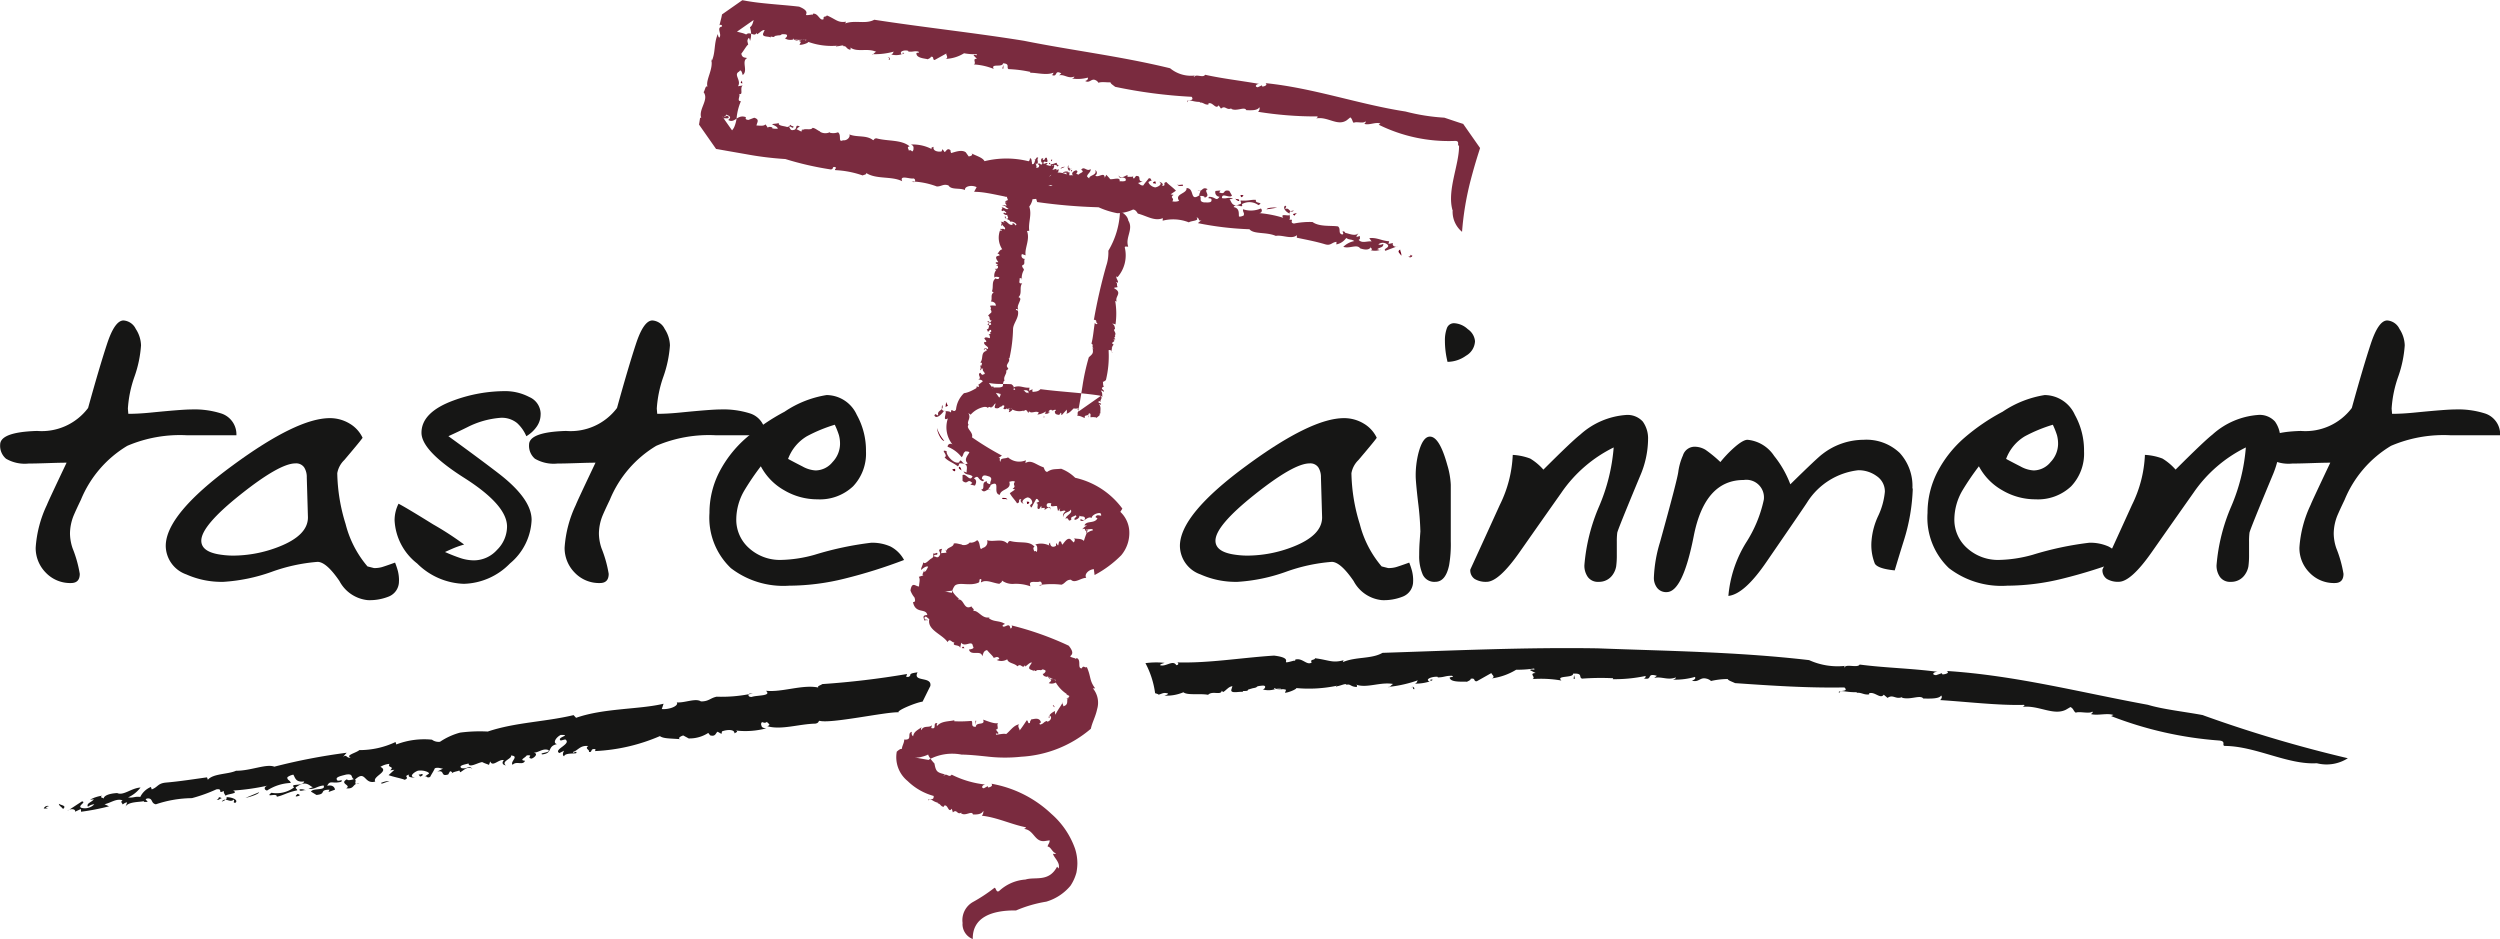 <svg xmlns="http://www.w3.org/2000/svg" width="150.2" height="56.423" viewBox="0 0 150.2 56.423"><defs><style>.a{fill:#161615;}.a,.b,.c{fill-rule:evenodd;}.b{fill:#6d001b;}.c{fill:#7a2b3f;}</style></defs><g transform="translate(-245 -183)"><path class="a" d="M259.2,249.953H256.25a8.038,8.038,0,0,0-3.6.632,6.771,6.771,0,0,0-2.787,3.239q-.317.658-.448.974a2.945,2.945,0,0,0-.21,1.053,2.821,2.821,0,0,0,.16.9,7.225,7.225,0,0,1,.427,1.526q0,.553-.525.553a2.023,2.023,0,0,1-1.523-.631,2.1,2.1,0,0,1-.6-1.5,7.062,7.062,0,0,1,.68-2.576q.052-.158,1.177-2.524c-.245,0-.622.009-1.129.026s-.893.026-1.156.026a2.247,2.247,0,0,1-1.353-.289,1.02,1.02,0,0,1-.354-.841q0-.764,2.222-.829a3.485,3.485,0,0,0,3.062-1.38q.683-2.471,1.143-3.864t.986-1.394a.889.889,0,0,1,.736.511,1.882,1.882,0,0,1,.315.983,7.034,7.034,0,0,1-.395,1.887,7.062,7.062,0,0,0-.395,1.914l.026.315q.605,0,1.394-.079,1.866-.184,2.366-.183a5.316,5.316,0,0,1,1.787.229,1.318,1.318,0,0,1,.947,1.324" transform="translate(0 -40.801)"/><path class="a" d="M290.073,271.141a.975.975,0,0,1-.631.942,3.072,3.072,0,0,1-1.236.21,2.165,2.165,0,0,1-1.709-1.15q-.788-1.15-1.314-1.15a10.469,10.469,0,0,0-2.759.6,10.512,10.512,0,0,1-2.892.6,5.2,5.2,0,0,1-2.235-.447,1.839,1.839,0,0,1-1.235-1.709q0-1.895,4.021-4.839,3.864-2.839,5.835-2.84a2.28,2.28,0,0,1,1.17.315,1.957,1.957,0,0,1,.8.863q-.053.106-1.1,1.341a1.437,1.437,0,0,0-.421.789,10.8,10.8,0,0,0,.5,3.049,6.307,6.307,0,0,0,1.315,2.551l.395.1a1.71,1.71,0,0,0,.447-.051q.184-.051.815-.278a4.365,4.365,0,0,1,.171.511,2.322,2.322,0,0,1,.066.59Zm-5.468-3.819-.07-2.4a1.077,1.077,0,0,0-.158-.607.584.584,0,0,0-.526-.238q-.946,0-3.3,1.873t-2.353,2.77q0,.634,1.024.818a5.271,5.271,0,0,0,.867.079,7.59,7.59,0,0,0,2.757-.527q1.759-.685,1.759-1.768Z" transform="translate(-21.104 -53.236)"/><path class="a" d="M327.7,257.7a1.272,1.272,0,0,1-.234.735,2,2,0,0,1-.624.577,2.278,2.278,0,0,0-.556-.791,1.455,1.455,0,0,0-.978-.316,5.262,5.262,0,0,0-1.984.552q-.582.29-1.164.553,1.957,1.421,3.015,2.237,1.984,1.527,1.984,2.79a3.581,3.581,0,0,1-1.3,2.619,4.009,4.009,0,0,1-2.777,1.224,4.165,4.165,0,0,1-2.8-1.223,3.5,3.5,0,0,1-1.355-2.59,2.206,2.206,0,0,1,.237-1q.42.211,2.076,1.24a18.384,18.384,0,0,1,1.865,1.213,5.439,5.439,0,0,0-.615.211q-.249.105-.535.238.473.211.907.357a2.6,2.6,0,0,0,.828.144,1.876,1.876,0,0,0,1.393-.631,1.98,1.98,0,0,0,.6-1.4q0-1.291-2.57-2.923t-2.57-2.712q0-1.238,1.948-1.948a9,9,0,0,1,3.081-.553,3.1,3.1,0,0,1,1.447.354,1.118,1.118,0,0,1,.684,1.036" transform="translate(-50.22 -49.804)"/><path class="a" d="M358.326,249.953H355.38a8.037,8.037,0,0,0-3.6.632,6.771,6.771,0,0,0-2.787,3.239q-.317.658-.448.974a2.946,2.946,0,0,0-.211,1.053,2.822,2.822,0,0,0,.16.9,7.224,7.224,0,0,1,.427,1.526q0,.553-.525.553a2.022,2.022,0,0,1-1.523-.631,2.1,2.1,0,0,1-.6-1.5,7.062,7.062,0,0,1,.68-2.576q.051-.158,1.176-2.524c-.245,0-.622.009-1.129.026s-.893.026-1.156.026a2.247,2.247,0,0,1-1.353-.289,1.02,1.02,0,0,1-.354-.841q0-.764,2.222-.829a3.485,3.485,0,0,0,3.062-1.38q.683-2.471,1.143-3.864t.986-1.394a.889.889,0,0,1,.736.511,1.882,1.882,0,0,1,.315.983,7.033,7.033,0,0,1-.395,1.887,7.061,7.061,0,0,0-.395,1.914l.026.315q.605,0,1.394-.079,1.866-.184,2.366-.183a5.316,5.316,0,0,1,1.787.229,1.318,1.318,0,0,1,.947,1.324" transform="translate(-67.351 -40.801)"/><path class="a" d="M389.672,266.941a30.644,30.644,0,0,1-3.575,1.123,14.007,14.007,0,0,1-3.339.426,5.171,5.171,0,0,1-3.5-1.053,4.179,4.179,0,0,1-1.288-3.317,5.369,5.369,0,0,1,.6-2.475,6.963,6.963,0,0,1,1.6-2.028,12.35,12.35,0,0,1,2.313-1.58,6.271,6.271,0,0,1,2.524-1,2.01,2.01,0,0,1,1.814,1.19,4.388,4.388,0,0,1,.552,2.194,2.849,2.849,0,0,1-.777,2.1,2.9,2.9,0,0,1-2.145.78,3.9,3.9,0,0,1-1.988-.542,3.575,3.575,0,0,1-1.408-1.443,15.709,15.709,0,0,0-1,1.471,3.493,3.493,0,0,0-.474,1.682,2.275,2.275,0,0,0,.776,1.773,2.752,2.752,0,0,0,1.908.7,7.968,7.968,0,0,0,2.026-.31,19.243,19.243,0,0,1,3.395-.722,2.691,2.691,0,0,1,1.157.225,1.935,1.935,0,0,1,.816.808Zm-3.858-6.948a1.982,1.982,0,0,0-.066-.547,4.879,4.879,0,0,0-.249-.626,9.073,9.073,0,0,0-1.678.693,2.649,2.649,0,0,0-1.128,1.36q.393.214.865.453a1.83,1.83,0,0,0,.786.24,1.335,1.335,0,0,0,1.024-.507,1.6,1.6,0,0,0,.446-1.066Z" transform="translate(-90.345 -50.302)"/><path class="a" d="M480.133,271.141a.975.975,0,0,1-.631.942,3.067,3.067,0,0,1-1.235.21,2.162,2.162,0,0,1-1.709-1.15q-.79-1.15-1.314-1.15a10.471,10.471,0,0,0-2.761.6,10.5,10.5,0,0,1-2.891.6,5.19,5.19,0,0,1-2.234-.447,1.837,1.837,0,0,1-1.236-1.709q0-1.895,4.021-4.839,3.864-2.839,5.835-2.84a2.275,2.275,0,0,1,1.169.315,1.964,1.964,0,0,1,.8.863q-.053.106-1.1,1.341a1.439,1.439,0,0,0-.42.789,10.8,10.8,0,0,0,.5,3.049,6.327,6.327,0,0,0,1.314,2.551l.394.1a1.711,1.711,0,0,0,.448-.051q.184-.051.816-.278a4.61,4.61,0,0,1,.17.511,2.322,2.322,0,0,1,.066.59Zm-5.468-3.819-.07-2.4a1.077,1.077,0,0,0-.158-.607.584.584,0,0,0-.526-.238q-.947,0-3.3,1.873t-2.353,2.77q0,.634,1.025.818a5.258,5.258,0,0,0,.866.079,7.589,7.589,0,0,0,2.757-.527q1.759-.685,1.759-1.768Z" transform="translate(-150.233 -53.236)"/><path class="a" d="M512.409,256.659a7.354,7.354,0,0,1-.1,1.446q-.209,1-.834,1a.763.763,0,0,1-.756-.447,2.757,2.757,0,0,1-.208-1.156q0-.42.024-.763c.016-.228.032-.446.048-.657a17.517,17.517,0,0,0-.141-1.773q-.14-1.221-.141-1.564a5.512,5.512,0,0,1,.156-1.339q.261-1.026.7-1.025.573,0,1.043,1.708a4.854,4.854,0,0,1,.209,1.182v3.39Zm1.455-12.011a1.055,1.055,0,0,1-.537.871,1.939,1.939,0,0,1-1.113.37,5.245,5.245,0,0,1-.157-1.268,2.094,2.094,0,0,1,.117-.752.449.449,0,0,1,.458-.3,1.3,1.3,0,0,1,.8.357.979.979,0,0,1,.433.726Z" transform="translate(-180.246 -41.149)"/><path class="a" d="M531.225,262.269a5.7,5.7,0,0,1-.475,2.157q-1.348,3.236-1.376,3.419a4.231,4.231,0,0,0-.027.553v.763a4.968,4.968,0,0,1-.038.7,1.232,1.232,0,0,1-.195.487.991.991,0,0,1-.858.447.742.742,0,0,1-.649-.29,1.176,1.176,0,0,1-.208-.71,11.192,11.192,0,0,1,.88-3.524,11.2,11.2,0,0,0,.88-3.551,8.193,8.193,0,0,0-3.135,2.709q-1.263,1.789-2.515,3.577t-1.989,1.788a1.288,1.288,0,0,1-.711-.171.622.622,0,0,1-.264-.565q1-2.18,1.775-3.889a7.439,7.439,0,0,0,.775-3,3.47,3.47,0,0,1,1.052.221,3.373,3.373,0,0,1,.789.664q1.709-1.709,2.21-2.1a4.589,4.589,0,0,1,2.736-1.183,1.237,1.237,0,0,1,1.026.395,1.726,1.726,0,0,1,.315,1.1" transform="translate(-187.209 -52.838)"/><path class="a" d="M570.538,268.376a11.6,11.6,0,0,1-.53,3.1q-.29.922-.555,1.815-1-.1-1.192-.4a3.016,3.016,0,0,1-.2-1.4,4.307,4.307,0,0,1,.4-1.476,4.325,4.325,0,0,0,.4-1.449,1.108,1.108,0,0,0-.486-.936,1.842,1.842,0,0,0-1.116-.356,4.188,4.188,0,0,0-3.046,1.895q0,.026-2.443,3.578-1.339,1.973-2.311,2.078a7.259,7.259,0,0,1,1.065-3.206,7.733,7.733,0,0,0,1.064-2.576,1.057,1.057,0,0,0-1.21-1.183q-2.339,0-3,3.368t-1.63,3.368a.678.678,0,0,1-.565-.25.968.968,0,0,1-.2-.618,8.286,8.286,0,0,1,.368-2.131q1.051-3.789,1.1-4.237a3.592,3.592,0,0,1,.277-.973.737.737,0,0,1,.7-.526,1.283,1.283,0,0,1,.657.185,7.6,7.6,0,0,1,.894.736,7.252,7.252,0,0,1,.736-.787q.6-.55.893-.551a2.156,2.156,0,0,1,1.6.97,6.139,6.139,0,0,1,.973,1.706q1.629-1.6,1.919-1.81a4.047,4.047,0,0,1,2.471-.865,2.9,2.9,0,0,1,2.182.789,2.938,2.938,0,0,1,.763,2.131" transform="translate(-210.618 -56.022)"/><path class="a" d="M617.941,266.941a30.649,30.649,0,0,1-3.576,1.123,14,14,0,0,1-3.338.426,5.172,5.172,0,0,1-3.5-1.053,4.181,4.181,0,0,1-1.288-3.317,5.365,5.365,0,0,1,.6-2.475,6.965,6.965,0,0,1,1.6-2.028,12.326,12.326,0,0,1,2.313-1.58,6.269,6.269,0,0,1,2.524-1,2.009,2.009,0,0,1,1.815,1.19,4.388,4.388,0,0,1,.551,2.194,2.849,2.849,0,0,1-.776,2.1,2.9,2.9,0,0,1-2.145.78,3.9,3.9,0,0,1-1.988-.542,3.578,3.578,0,0,1-1.408-1.443,15.953,15.953,0,0,0-1,1.471,3.5,3.5,0,0,0-.474,1.682,2.276,2.276,0,0,0,.776,1.773,2.755,2.755,0,0,0,1.908.7,7.961,7.961,0,0,0,2.026-.31,19.261,19.261,0,0,1,3.394-.722,2.69,2.69,0,0,1,1.157.225,1.935,1.935,0,0,1,.817.808Zm-3.859-6.948a1.982,1.982,0,0,0-.066-.547,4.9,4.9,0,0,0-.249-.626,9.1,9.1,0,0,0-1.679.693,2.652,2.652,0,0,0-1.128,1.36q.394.214.866.453a1.834,1.834,0,0,0,.787.24,1.332,1.332,0,0,0,1.023-.507,1.6,1.6,0,0,0,.446-1.066Z" transform="translate(-245.433 -50.302)"/><path class="a" d="M649.707,262.269a5.706,5.706,0,0,1-.475,2.157q-1.349,3.236-1.376,3.419a4.245,4.245,0,0,0-.026.553v.763a5,5,0,0,1-.038.7,1.236,1.236,0,0,1-.2.487.991.991,0,0,1-.858.447.742.742,0,0,1-.649-.29,1.176,1.176,0,0,1-.208-.71,11.192,11.192,0,0,1,.88-3.524,11.2,11.2,0,0,0,.88-3.551,8.19,8.19,0,0,0-3.135,2.709q-1.263,1.789-2.515,3.577T640,270.792a1.288,1.288,0,0,1-.712-.171.622.622,0,0,1-.264-.565q1-2.18,1.775-3.889a7.44,7.44,0,0,0,.775-3,3.475,3.475,0,0,1,1.053.221,3.378,3.378,0,0,1,.789.664q1.71-1.709,2.21-2.1a4.59,4.59,0,0,1,2.736-1.183,1.238,1.238,0,0,1,1.026.395,1.727,1.727,0,0,1,.315,1.1" transform="translate(-267.707 -52.838)"/><path class="a" d="M683.431,249.953h-2.945a8.037,8.037,0,0,0-3.6.632,6.775,6.775,0,0,0-2.788,3.239q-.315.658-.447.974a2.959,2.959,0,0,0-.21,1.053,2.8,2.8,0,0,0,.16.9,7.227,7.227,0,0,1,.427,1.526c0,.369-.176.553-.525.553a2.02,2.02,0,0,1-1.523-.631,2.093,2.093,0,0,1-.6-1.5,7.058,7.058,0,0,1,.679-2.576q.053-.158,1.176-2.524-.367,0-1.129.026t-1.155.026a2.246,2.246,0,0,1-1.353-.289,1.02,1.02,0,0,1-.354-.841q0-.764,2.221-.829a3.485,3.485,0,0,0,3.063-1.38q.682-2.471,1.143-3.864t.986-1.394a.888.888,0,0,1,.736.511,1.882,1.882,0,0,1,.315.983,7.03,7.03,0,0,1-.394,1.887,7.054,7.054,0,0,0-.394,1.914l.026.315c.4,0,.868-.026,1.393-.079q1.866-.184,2.366-.183a5.318,5.318,0,0,1,1.788.229,1.318,1.318,0,0,1,.947,1.324" transform="translate(-288.231 -40.801)"/><path class="b" d="M440.709,258.167c.274-.015-.107-.236.189-.068-.053.094-.117.16-.189.068" transform="translate(-132.967 -50.981)"/><path class="c" d="M416.907,287.211a1.252,1.252,0,0,1,.61-1.279,9.829,9.829,0,0,0,1.293-.851c.1-.065.1.332.3.175a2.581,2.581,0,0,1,1.572-.679c.575-.186,1.4.179,1.9-.773l.091.112c.119-.349-.276-.65-.336-.878.059-.03.118.047.178-.048-.2,0-.311-.4-.5-.39,0-.124.137-.218.117-.378l-.268.04c-.637.1-.66-.67-1.268-.726.049-.031.116-.04.109-.1-.863-.166-1.744-.6-2.643-.692a.4.4,0,0,0,.089-.3c-.1.223-.374.227-.624.224-.057-.262-.466.137-.72-.08l.039-.045c-.285.192-.261-.235-.525,0l-.067-.224c-.211.291-.226-.282-.453-.182l-.022.066c-.189.01-.2-.189-.363-.2l0-.042c-.368-.085-.46-.357-.585-.12,0-.249.359.086.336-.287a3.589,3.589,0,0,1-1.564-.895,1.846,1.846,0,0,1-.653-1.765c.135-.116.213-.177.313-.168-.019-.135.161-.4.13-.578-.022.035.156.027.211,0,.21-.073-.021-.387.26-.446a.215.215,0,0,0,.07.269c.035-.29.31-.394.509-.549-.019.058-.062.107-.021.181.162-.323.462-.111.645-.3l-.048.171c.388.109.038-.353.379-.29-.069.06-.033.117-.037.182.251-.332.761-.276,1.056-.364a.1.1,0,0,0-.013.065,7.345,7.345,0,0,0,1.03-.022c.123.084-.078.375.264.354.024-.321.59-.05.44-.43.294.1.718.281.909.2-.14.1.094.4-.147.392l.161.212c-.043.128-.186-.067-.147.1.129,0,.5-.089.605-.034.242-.186.445-.534.787-.588-.16.126.11.344,0,.4.161-.2.309-.424.445-.633.11-.024.05.244.206.142-.019-.083.045-.141.083-.215.052.036.436-.155.552.136.076.107-.172.1-.023.183.213-.044.194-.159.4-.214l.015.037c.154.007.348-.252.153-.365-.091.02.092.166-.068.123.039-.2.233-.317.4-.4-.04.069,0,.143.01.233.152-.321.335-.519.428-.728-.09-.119.116.262.026.221.45-.091.116-.508.373-.474.024.021-.209-.009-.168,0,.031-.02.224-.071.142-.111.13-.032-.068-.076-.124-.123-.095,0,.05-.045.084.014a2.063,2.063,0,0,1-.734-.737.536.536,0,0,1-.425.037l.142-.135c.011-.144-.249-.154-.166-.3-.284.073.71.274.392.268.047-.172-.463.03-.265-.148-.153-.1-.41-.011-.466-.25.027.051.269-.153.131-.218-.245-.109-.111.04-.33-.006l-.155.008c-.091.161-.2-.129-.2.1.037-.153-.377-.067-.229-.342l.132-.211c-.114-.034-.277.167-.4.234a.188.188,0,0,1,0-.118c-.15.342-.244-.128-.466.109-.18-.2-.557-.175-.614-.424a.666.666,0,0,1-.634.04c.059-.024.13-.02.159-.1-.135-.141-.192-.051-.351-.024.043-.044-.258-.3-.385-.468-.238.043-.231.256-.288.368-.074-.408-.686.015-.8-.4.094-.018.369-.051.235-.2-.036-.409-.477.094-.7-.212l-.065.313c-.045-.238-.524-.074-.341-.333-.154.041-.285-.29-.411-.015-.325-.481-1.248-.725-1.1-1.391-.1-.023-.193-.223-.285-.1-.038.23.224.076.171.193-.058-.051-.132-.011-.169.01-.078-.193-.144-.334.161-.339-.074-.442-.707-.037-.86-.776.133-.009.149-.059.095-.272a1.387,1.387,0,0,1-.247-.429c.094-.575.318-.229.516-.24,0-.2.089-.426-.013-.576a2.017,2.017,0,0,1,.347-.1c-.25.067-.04-.213-.015-.312l-.013.105c.1.021.18-.195.242-.3-.119-.075-.313.1-.425.19-.012-.142.108-.276.129-.461.122.174.35-.164.5-.234.174-.076.065-.283.117-.305.063.086.274-.141.225.062-.033.062-.18-.02-.214.122.148,0,.23.167.367-.072.111-.177-.234-.349.145-.38-.063.086-.043.166-.072.262l.329-.031-.059-.18c.057.028.035.056.063.071.016-.22.424-.212.431-.438.148-.053.349.051.49.049l-.024.019a.477.477,0,0,0,.525-.161l0,.042a.6.6,0,0,0,.414-.154c.236.13.1.706.334.466a.357.357,0,0,0,.265-.465c.4.135.885-.134,1.218.2.067-.071.037-.12.161-.153.619.164,1.147-.036,1.472.348-.142.067-.022.187-.026.293.126-.156.133.182.188-.1,0-.171.01-.25-.118-.326a1.1,1.1,0,0,1,.86.069c-.082-.074-.024-.129.031-.185,0,.273.21.3.357.187l0-.167.12.154c.053-.06.016-.352.188-.216a.473.473,0,0,0,.073.168c.136-.166.292-.427.477-.336l.2.2c.06-.047.122-.221-.01-.251.3.059.455,0,.626.16.093-.326.222-.576.222-.679-.012-.148-.127.184-.063.2l.119-.028c.118-.036-.213.055-.131.023.117-.025.228-.131.376-.142.072-.16-.257-.043-.351-.074-.144.08.135,0-.05.1-.06.027-.005-.23-.225-.092a.726.726,0,0,1,.3-.236h-.164c.109-.314.605-.089.781-.429l-.118-.073c.1-.277.471.094.3-.236-.2-.045-.532.124-.529.289-.254-.155-.5.328-.691.129.037-.162.193.12.285-.064.035-.247-.288-.1-.336-.227.05.161-.189.28-.285.271-.053-.179.218-.133.056-.276-.111.1-.324.077-.246.251-.234.227-.131-.189-.359-.036.053-.232.462-.332.313-.556-.079.2-.406.109-.454.455a.306.306,0,0,1,.147-.339c-.062-.186-.465.2-.318-.2l-.138.181c-.007-.083-.039-.158-.055-.3-.112-.057-.472.137-.341-.175-.048.013-.308-.085-.281.168.111.183.243-.092.217.232-.018-.285-.236-.054-.351,0l.026-.128c-.07.032-.184-.042-.258.088a.155.155,0,0,0,.032-.194l-.112.175c-.242.037.04-.35-.194-.354l.206-.1c-.045.026-.075-.182-.2-.143-.084.166-.205.363-.265.494-.135.053-.013-.211-.172-.054l.2-.181a.318.318,0,0,0-.27-.355c-.157.031-.456.235-.233.382-.123-.023-.267-.166-.141-.274-.281-.007-.009.2-.27.246-.068-.143-.319-.383-.43-.609l.317-.218-.148-.049c.26-.169-.039-.208.142-.416-.084-.07-.226-.026-.343,0,.158.49-.516.413-.567.784-.468-.074.1-.934-.558-.59.028.12-.295.283.01.306-.236-.155-.34.262-.574-.037.289-.02-.054-.457.358-.49-.078.1.128.175.19.163-.036-.178.182-.324-.055-.449-.161-.045-.364-.145-.43.037-.1.194.238.1.038.242-.342-.1-.216-.418-.54-.169.2.089.14.308.063.433l-.278-.064.122-.094c-.309-.316-.249.15-.587-.127l0-.347c.222-.126.439.441.6.075-.206-.166-.4-.042-.541-.289.067.009.133.05.2.055-.073-.075.18-.531-.3-.538-.227-.048-.134.068-.235.175-.364-.272-.574-.292-.805-.546.267-.114-.329-.509.128-.369-.051.248.448.8.751.673.116-.358.22.273.513.054-.25-.21-.007-.464.1-.653-.048-.068-.173-.054-.233-.066-.174.12-.09.2-.232.354a1.968,1.968,0,0,0-.843-.627.175.175,0,0,1,.316-.109,1.651,1.651,0,0,1-.3-1.595c-.423.244.08-.566-.241-.44-.18.244-.455.483-.569.269.072-.2.142.041.233-.027-.111-.314.4-.274.233-.612-.132.571.333.257.533.46,0-.362.16.083.3-.185a1.577,1.577,0,0,1,.479-.981c.491-.062.956-.493,1.321-.588.211.088.157.408.349.417.213-.047-.221-.292.126-.21l-.021.062c.094-.089.6.125.668-.3l-.078.33c.062.026.111-.053.158-.09.009.1.08.2-.01.272.2.2.395-.043.605-.056l-.133-.19c.367-.153.6.059.951.02l-.027.184.215-.089c-.068.175.1.312.227.172q-.291.2-.564.4c-.133-.125.175-.209.1-.4-.063-.175-.389-.137-.447.041.12.025.127-.016.226-.078.02.262-.16.242-.255.413.062-.009.142.076.162-.006a.56.56,0,0,1-.442.132c.135-.1-.068-.161-.017-.236-.022.23-.2.3-.444.238-.186-.252-.434.195-.692.165a.939.939,0,0,1,.36-.559c-.2-.106-.2.026-.4-.066-.062.186-.084.45-.267.6l-.051-.164c-.18.126-.1.378-.334.4a1.446,1.446,0,0,0-.885.478l-.142-.1c.2.31-.133.526.019.708-.194.207.309.45.2.75a17.581,17.581,0,0,0,1.8,1.1l-.23.159c.21-.1.015.174.162.2-.06-.246.289-.151.435-.253a1.011,1.011,0,0,0,1.075.174l-.034.169c.373-.222.619.1,1.1.257.037.078.075.26.21.274.311-.2.431-.147.841-.19a2.461,2.461,0,0,1,.843.543,4.835,4.835,0,0,1,2.835,1.854l-.122.193a1.719,1.719,0,0,1,.537,1.149,2.087,2.087,0,0,1-.484,1.46,6.59,6.59,0,0,1-1.6,1.187l-.046-.354c-.31.026-.594.309-.455.524-.313-.007-.683.358-.921.111-.3,0-.326.213-.568.3a4.907,4.907,0,0,0-1.363.026l.137.026a.145.145,0,0,0-.068-.245c-.207.1-.738-.13-.566.292a2.561,2.561,0,0,0-.975-.151,1.085,1.085,0,0,1-.745-.2c.025.117-.091.126-.145.2-.392-.045-.8-.283-1.094-.088-.062-.056.093-.19-.063-.2-.089.046,0,.145-.1.216-.543.231-1.151-.058-1.424.181a.938.938,0,0,0-.145.278l-.021.094-.006.051,0,.006h0l-.465-.082h.006l.009,0,.036.005h.063c.44-.062.362-.084.42.054a1.743,1.743,0,0,0,.348.373l-.062.054c.383-.072.342.686.818.41.018.107.218.169.095.281.311-.078.549.508,1,.373-.029-.017-.052-.01-.1.011.292.3.678.161,1.017.394-.046.027-.122.037-.152.115.118.185.416-.268.474.149.115.021.123-.178.049-.182a18.569,18.569,0,0,1,3.456,1.223c.608.731-.351.559.4.763,0,.1.132-.086.086-.019.293.12.015.615.294.62.123-.227.192.009.31-.082.272.62.136.791.5,1.279l-.138,0a1.347,1.347,0,0,1,.259,1.243c-.1.476-.3.8-.379,1.186a7.039,7.039,0,0,1-4.179,1.681,9.156,9.156,0,0,1-2.069-.013c-.577-.059-1.036-.108-1.526-.116a2.936,2.936,0,0,0-1.951.3c-.017.034-.026.021-.021.023s0,0,0,0l0,0,0,0h0l-.819-.145.009,0,.018,0a1.015,1.015,0,0,0,.378-.045,1.869,1.869,0,0,0,.339-.113c.087-.054.027-.006.053-.005-.006.019.032.071.056.122a2.8,2.8,0,0,0,.315.4c.091.5.161.534.632.652-.044.039-.078.036-.073.1.155-.235.314.14.475-.083a5.879,5.879,0,0,0,2.031.595c-.172,0-.295.2-.1.224l.239-.13.017.081c.139-.01.317-.1.2-.225a7,7,0,0,1,3.606,1.813,4.98,4.98,0,0,1,1.418,2.086,2.891,2.891,0,0,1,.142.9,3.166,3.166,0,0,1-.057.54,2.69,2.69,0,0,1-.358.791,3,3,0,0,1-1.454.956,7.737,7.737,0,0,0-1.816.528c-1.467-.018-2.626.417-2.6,1.718a.964.964,0,0,1-.616-.946" transform="translate(-114.072 -48.734)"/><path class="b" d="M439.463,257.508c-.035-.146-.214-.249-.04-.41,0,.131.076.29.04.41" transform="translate(-132.043 -50.343)"/><path class="b" d="M422.325,258.6c.029.027-.1.072-.138.086.037-.092-.016-.234.087-.268-.044.1.021.114.051.182" transform="translate(-120.383 -51.242)"/><path class="b" d="M421.033,263.982c-.128.036-.4-.4-.439-.768a2.217,2.217,0,0,0,.439.768" transform="translate(-119.301 -54.498)"/><path class="b" d="M423.627,270.862c.034.173-.031.191-.173.056.035-.056.1-.038.173-.056" transform="translate(-121.244 -59.694)"/><path class="b" d="M424.735,270.452a.316.316,0,0,1,.1.268c.065-.083-.272-.138-.1-.268" transform="translate(-122.081 -59.416)"/><path class="b" d="M432.831,276.3c.076.015.263-.029.288.122-.043-.115-.4.03-.288-.122" transform="translate(-127.599 -63.39)"/><path class="b" d="M437.435,276.957c.045.017.059.043.12.021.075.072-.031.143-.106.14l-.014-.161" transform="translate(-130.743 -63.835)"/><path class="b" d="M425.41,304.247l-.162-.007.073-.1.089.109" transform="translate(-122.462 -82.302)"/><path class="b" d="M442.432,315.2c-.058.116-.115-.076-.136-.084.079-.049.034.154.136.084" transform="translate(-134.045 -89.752)"/><path class="b" d="M427.816,318.068h.041l-.042.248v-.249" transform="translate(-124.206 -91.767)"/><path class="b" d="M453.829,219.33c.145-.013-.049-.156.1-.048-.031.063-.066.107-.1.048" transform="translate(-141.881 -24.623)"/><path class="c" d="M437.044,216.231c.345.518-.186,1.027,0,1.562.007.059-.229-.056-.2.081a2,2,0,0,1-.436,1.767l-.059-.046c-.067.1.126.272.076.383-.043-.007-.055-.048-.12-.032.126.052.023.22.112.287-.059.037-.162.014-.23.063l.137.092c.323.247-.1.444.035.728-.032-.018-.054-.048-.092-.034a4.533,4.533,0,0,1,.015,1.405.34.34,0,0,0-.206-.045c.153.051.167.2.178.323-.172.026.11.233,0,.359l-.034-.018c.15.135-.126.138.063.259l-.138.045c.218.087-.145.132-.045.238l.047.006c.042.091-.081.113-.055.2l-.028,0c.029.189-.116.27.062.3-.153.037-.034-.184-.258-.123a6.039,6.039,0,0,1-.162,1.8c-.084.055-.113.093-.183.1.026.065-.007.228.075.3,0-.021-.1.021-.112.05-.086.1.175.152.073.256a.173.173,0,0,0-.161-.078c.12.125.074.255.1.382-.028-.024-.04-.055-.1-.06.135.157-.075.23,0,.361l-.1-.061c-.156.161.205.092.1.237-.026-.043-.069-.038-.109-.051.16.18.056.408.094.566a.1.1,0,0,0-.042-.015l-.015.123c-.324.294-.162.066-.265.124a.6.6,0,0,0-.266,0c-.056-.058.065-.246-.111-.239-.031.208-.3.034-.244.285-.139-.059-.354-.177-.464-.124.079-.067-.027-.264.1-.26l-.069-.142c.028-.081.088.046.078-.065-.061,0-.252.047-.3,0-.135.106-.279.323-.464.319.1-.066-.008-.237.056-.261l-.322.35c-.062,0,.015-.165-.081-.128-.006.056-.05.083-.084.123-.019-.028-.26.007-.249-.2-.013-.084.1-.026.051-.109-.112-.018-.129.051-.24.034v-.026c-.067-.043-.23.047-.171.174.051.016,0-.126.068-.053a.308.308,0,0,1-.319.1c.044-.026.048-.081.074-.135a1.17,1.17,0,0,1-.524.192c-.019.1.094-.164.11-.109-.191-.172-.475.111-.619-.117.032-.012-.009.14-.006.114-.1-.031-.071-.17-.148-.13.007-.083-.088.013-.162.025-.046.052-.011-.044.051-.042a.875.875,0,0,1-.717-.048c0,.055-.172.174-.221.16l.042-.122c-.034-.086-.173-.021-.163-.13-.137.134.444-.058.275.036-.019-.113-.241.165-.179,0-.1-.013-.229.112-.305-.023.024.025.114-.163.029-.167-.15,0-.053.054-.178.074l-.083.04c-.028.122-.128-.041-.1.107,0-.1-.224.026-.172-.176l.049-.158c-.066,0-.133.151-.2.214a.157.157,0,0,1-.009-.077c-.053.245-.147-.047-.255.13a.284.284,0,0,0-.1-.058l-.057-.019-.029-.009-.014,0h-.009c-.235-.334.525.751-.526-.751h0v0c.023-.072.054-.137.137-.154-.057-.115-.129-.224-.056-.33.019.027.021.06.073.075.085-.059.024-.089,0-.163.034.021.171-.12.272-.186-.056-.114-.2-.1-.275-.127.261-.05-.107-.314.134-.391.028.042.095.169.171.1.259-.05-.147-.218,0-.347h-.207c.137-.044-.079-.24.124-.189-.064-.062.1-.164-.1-.182.21-.215,0-.613.385-.7-.028-.042.021-.123-.083-.123-.12.039.065.1-.015.1,0-.032-.053-.048-.08-.056.058-.069.084-.126.235-.025.152-.148-.305-.234-.19-.436.081.025.114.013.112-.051l-.118-.145c.056-.134.2-.046.338-.025-.01-.08.013-.169-.084-.222l.189-.059c-.137.045-.072-.076-.1-.117l.028.041c.061,0,.04-.1.03-.143-.088,0-.138.077-.171.121-.055-.048-.029-.105-.092-.169.132.041.118-.1.143-.161.04-.063-.108-.1-.1-.117.071.01.031-.109.121-.039.018.027-.079.041-.023.09.062-.035.182-.009.109-.117-.054-.081-.271-.029-.162-.146.029.04.081.057.126.092l.091-.112-.122-.027c.035-.012.044,0,.061,0-.123-.06-.006-.2-.148-.251,0-.065.11-.117.135-.174l.007.013c.085-.062.055-.167-.018-.243l.027.007a.2.2,0,0,0-.048-.2c.11-.084.471.048.336-.091.013-.1-.2-.2-.284-.173.116-.17-.048-.414.173-.551-.046-.036-.08-.024-.1-.084.1-.262-.046-.6.235-.77.038.088.123.028.194.039-.1-.085.128-.058-.056-.114-.113-.014-.166-.029-.224.038a.519.519,0,0,1,.132-.488c-.06.036-.088-.006-.115-.047.177.043.224-.071.177-.172l-.106-.031.121-.039c-.028-.041-.22-.078-.1-.149a.328.328,0,0,0,.12-.006c-.072-.109-.2-.266-.09-.351l.172-.055c-.009-.046-.091-.136-.151-.068.126-.155.157-.265.305-.294a1.264,1.264,0,0,1-.135-1.132l.079.024c.092-.078-.133-.073-.066-.128.073.043.182-.041.264.048.109-.117-.112-.195-.133-.288-.1-.032.056.081-.076.041-.036-.021.116-.17-.043-.218a.416.416,0,0,1,.247.054l-.064-.1c.206-.065.3.287.547.224l-.012-.08c.182-.041.156.232.247.055-.065-.1-.288-.208-.371-.147-.015-.178-.371-.146-.326-.326.1-.033,0,.15.137.139.145-.063-.043-.185.016-.254-.075.073-.225-.026-.246-.087.093-.079.141.087.182-.04-.089-.039-.138-.172-.221-.079-.2-.085.082-.126-.069-.227.155-.016.32.2.42.065-.147,0-.163-.213-.389-.174a.212.212,0,0,1,.246.021c.1-.065-.228-.241.062-.218l-.141-.054c.052-.016.094-.046.18-.073.015-.071-.157-.264.063-.219-.019-.027.02-.188-.145-.153-.111.085.091.137-.125.157.181-.043,0-.15-.042-.219l.086.005c-.027-.04.007-.117-.083-.155a.106.106,0,0,0,.13.007l-.124-.059c-.039-.153.236.007.222-.137l.081.122c-.017-.027.113-.052.085-.125-.114-.046-.248-.12-.337-.158-.039-.086.14-.011.032-.109l.125.125c.037.022.208-.032.224-.136-.031-.073-.183-.206-.267-.114a.109.109,0,0,1,.172-.056c-.021-.125-.129-.006-.185-.121.085-.027.222-.137.349-.2l.181.141.014-.07c.143.12.13-.024.288.056.035-.044-.012-.111-.047-.166a.293.293,0,0,1-.312-.077l-.015-.013h0l.828-.58,0,0,.007-.008.025-.029.047-.063a.285.285,0,0,0,.05-.159c.2-.032.016.618.284.269-.022-.069.106-.239-.029-.19.115.048.125-.231.249-.1-.123.083.069.269-.108.388.024-.079-.074-.078-.1-.058.034.1-.053.245.069.267.079-.011.183,0,.191-.127s-.117-.006-.044-.139c.158-.022.145.2.251-.043-.1,0-.1-.146-.076-.241l.119-.04-.037.09c.163.1.081-.159.246-.105l.048.2c-.069.153-.236-.114-.251.149.109.031.169-.094.261-.009l-.087.037c.038.016.016.365.21.192.1-.063.038-.089.057-.184.183,0,.254-.088.37-.082-.055.185.2.054.039.225-.039-.122-.3-.155-.392.013.026.235-.134-.055-.211.163.141.031.1.249.092.4.038.018.087-.038.114-.054.041-.134-.01-.14.01-.281a.385.385,0,0,0,.431-.1c.041.077,0,.21-.064.212a1.357,1.357,0,0,1,.567.119c-.076-.241.21-.017.163-.214a.267.267,0,0,1-.071-.329c.058.023-.02.1,0,.147.1-.106.085.216.194.038-.185.04-.081.264-.144.432.142-.076-.027.123.1.145a1.227,1.227,0,0,1,.451-.137c.144.194.439.08.595.1.066.1-.023.289.057.338.105.015-.038-.225.1-.108l-.021.036c.054-.038.257.182.351-.091l-.084.2c.025.024.06-.02.088-.037-.011.068.011.137-.043.174.069.163.2.013.305.024l-.043-.137c.192-.068.288.078.466.064l-.027.121.113-.056c-.045.114.034.208.1.118l-.315.255c-.06-.086.106-.134.081-.264-.02-.113-.183-.106-.23.007.059.023.066,0,.121-.039-.01.174-.1.153-.166.258.033,0,.069.059.084.006a.253.253,0,0,1-.245.06c.081-.054-.019-.112.015-.156-.034.149-.141.178-.261.113-.06-.19-.258.07-.4,0a.747.747,0,0,1,.285-.3c-.079-.092-.1-.014-.182-.106-.066.106-.129.274-.261.322l.013-.113c-.12.037-.149.2-.282.149a4.457,4.457,0,0,0-.655-.188l.012-.113c-.143.222-.354.029-.508.112-.214-.149-.524.018-.609-.2a3.809,3.809,0,0,1-1.216-.08l.1-.151c-.1.107-.033-.1-.112-.092.063.147-.133.152-.2.244a.293.293,0,0,0-.141-.077l-.08-.009h-.02l-.011,0-.005,0h0c.245-.17-.549.385.55-.384h0l0,.041a1.111,1.111,0,0,0,.1.318l-.114-.012c.181.207-.04.376-.112.581-.05.016-.163.037-.161.1.161.146.138.2.221.392a1.07,1.07,0,0,1-.194.426c.173.506-.073.948,0,1.455l-.138.011c.2.515-.156,1.041-.081,1.464l-.219-.078a.189.189,0,0,0,.174.291c-.091.112.056.33-.145.376-.064.121.077.174.089.287a.958.958,0,0,0-.129.586l.025-.057c-.044-.035-.139-.055-.164,0,.046.1-.12.319.166.277-.2.23.022.621-.233.834.077-.006.081.058.125.093-.036.227-.229.437-.135.638-.042.029-.116-.078-.138.011.018.06.1.018.125.093.073.389-.272.714-.295,1.052a9.005,9.005,0,0,1-.219,1.789l-.053-.016c.174.226-.29.407-.006.614-.059.036-.054.166-.153.114.121.177-.212.4-.064.649.009-.018,0-.033-.02-.059-.159.2-.029.422-.178.635-.02-.028-.029-.074-.082-.089-.119.072.192.252-.079.256-.007.052.125.06.122.027l-.06.188-.012.048-.005.024v0l-.639-.912h.009l.013,0,.1.017a3.454,3.454,0,0,0,.4.036c.271.01.55,0,.82.018.352.223-.055.444.28.3.015.054.035-.1.029-.043.129-.052.129.324.233.2,0-.166.069-.081.089-.178.213.145.235.3.439.208l-.029.083c.257-.2.482-.03.713-.272,1.193.158,2.354.205,3.515.378l.106.023h.008c-.613.43,1.373-.961-1.375.963h0l0,0,0-.012.005-.027.011-.053.043-.212.076-.425.138-.851a12.9,12.9,0,0,1,.376-1.7c.269-.233.267-.255.229-.568.035.019.041.038.078.025-.18-.048.019-.214-.15-.272.109-.423.13-.826.205-1.268.007.074.149.135.152.05l-.1-.106.052-.006c-.017-.062-.1-.139-.164-.091a32.656,32.656,0,0,1,.742-3.253,2.462,2.462,0,0,0,.129-.91,4.959,4.959,0,0,0,.7-2.372s.45.194.5.56" transform="translate(-124.264 -19.991)"/><path class="b" d="M453.2,218.905c-.014-.1-.1-.163,0-.272a1.334,1.334,0,0,1,0,.272" transform="translate(-141.419 -24.209)"/><path class="b" d="M445.708,214.934c-.008.027-.03-.043-.035-.06.033,0,.076-.072.093-.021-.034,0-.035.045-.057.08" transform="translate(-136.34 -21.629)"/><path class="b" d="M443.761,214.371c.023-.078.176-.118.261-.113l-.261.113" transform="translate(-135.041 -21.237)"/><path class="b" d="M441.987,213.021c-.041-.078-.021-.112.051-.1,0,.043-.031.06-.051.1" transform="translate(-133.821 -20.328)"/><path class="b" d="M441.612,213.552c-.051-.007-.069-.06-.085-.11-.01.071.125-.023.085.11" transform="translate(-133.522 -20.683)"/><path class="b" d="M433.816,215.049c0,.033.056.114-.04.128.07-.022-.074-.173.04-.128" transform="translate(-128.253 -21.769)"/><path class="b" d="M433.731,217.066c-.008.018-.024.024-.007.051-.042.03-.095-.019-.1-.051h.1" transform="translate(-128.155 -23.145)"/><path class="b" d="M428.709,252.236l-.028-.075.079.025-.051.05" transform="translate(-124.795 -46.989)"/><path class="b" d="M440.544,260.957c.076-.04.033.084.042.1-.062,0,.04-.1-.042-.1" transform="translate(-132.855 -52.96)"/><path class="b" d="M449.026,260.824H449l.036-.164-.014.166" transform="translate(-138.603 -52.762)"/><path class="b" d="M508.938,230.847c.365.013-.158-.224.247-.044-.063.08-.144.132-.247.044" transform="translate(-179.323 -32.432)"/><path class="c" d="M421.21,195.621c-.335-1.2.412-2.737.395-3.867-.151,0,.092-.3-.252-.287a9.484,9.484,0,0,1-4.573-.973l.1-.071c-.27-.113-.665.114-.956.022.008-.059.11-.065.055-.158-.105.162-.553-.013-.7.094-.1-.089-.069-.226-.208-.329l-.205.168c-.558.39-1.147-.236-1.837-.106.039-.04.109-.065.067-.119a21.824,21.824,0,0,1-3.563-.278c.059-.062.125-.183.07-.274-.094.2-.462.189-.781.175-.1-.24-.569.1-.913-.08l.039-.042c-.309.177-.378-.2-.644.031l-.142-.2c-.172.282-.364-.226-.613-.112l0,.064c-.223.036-.3-.136-.51-.118l-.012-.038c-.471,0-.707-.217-.738.022-.127-.219.459-.009.255-.329a29.546,29.546,0,0,1-4.6-.6c-.155-.126-.259-.174-.282-.271-.16.021-.577-.057-.736.04.052,0-.076-.139-.154-.165-.259-.138-.347.207-.63.047.13-.041.186-.11.161-.205a2.256,2.256,0,0,1-.945.055c.054-.031.132-.042.133-.118-.37.151-.6-.152-.915-.071l.133-.118c-.441-.248-.189.262-.579.092.106-.026.081-.086.109-.137-.424.181-1.023-.009-1.416.008a.069.069,0,0,0,.027-.053,7.5,7.5,0,0,0-1.309-.167c-.154-.09.113-.324-.332-.35-.033.277-.761-.018-.559.338a3.778,3.778,0,0,0-1.2-.269c.186-.073-.122-.367.191-.335l-.2-.207c.054-.106.234.08.184-.074a3.538,3.538,0,0,1-.759-.056,2.245,2.245,0,0,1-1.109.338c.238-.068-.071-.325.085-.345l-.742.411c-.157-.015,0-.223-.232-.191,0,.075-.108.1-.185.15-.054-.043-.657-.046-.676-.329-.051-.117.262-.012.108-.139-.287-.047-.316.043-.6,0v-.037c-.182-.074-.577.016-.4.2.13.032-.021-.172.16-.058a1.119,1.119,0,0,1-.789.071c.106-.026.106-.1.159-.17a4.249,4.249,0,0,1-1.286.153c-.03.127.2-.206.252-.127-.519-.275-1.182.052-1.595-.289.079-.009.009.19.01.153-.262-.063-.217-.247-.4-.209,0-.112-.224,0-.409,0-.1.062-.037-.062.12-.046a4.117,4.117,0,0,1-1.829-.219c0,.075-.4.2-.529.172l.081-.161c-.1-.121-.444-.063-.439-.211-.318.155,1.113.016.706.109-.075-.159-.578.175-.456-.042-.265-.039-.555.1-.779-.1.068.04.255-.2.04-.222-.382-.037-.122.062-.438.064l-.2.035c-.041.164-.333-.081-.224.128-.023-.144-.562-.013-.475-.279l.091-.206c-.166-.012-.307.18-.451.253-.018-.024-.054-.075-.039-.108-.084.325-.383-.1-.621.125a1.228,1.228,0,0,0-.273-.1l-.149-.038-.074-.018-.037-.01-.019-.005h0c.448-.313-1,.7,1-.7v0l0,.009c-.048.192-.1.359-.221.422a1.315,1.315,0,0,1,.007.826c-.021-.065-.016-.149-.084-.178-.13.171-.051.232-.028.414-.042-.047-.26.34-.412.529.051.278.245.22.349.265-.367.181.08.772-.267,1.018-.029-.1-.094-.408-.214-.205-.365.18.156.523-.068.879l.286-.047c-.2.142.057.593-.211.506.075.145-.169.436.1.44a3.294,3.294,0,0,0-.26,1.038,2.069,2.069,0,0,1-.129.486.729.729,0,0,1-.116.193l-.018.021-.009.01,0,0h0c-.266-.379.595.851-.6-.85h0l0,0,.038.04.064.092c.1-.029.317.056.294-.086-.124-.174-.229.069-.266-.043a.128.128,0,0,0,.127-.1c.186.094.337.14.112.327.408.239.53-.369,1.066-.169-.045.105-.009.154.155.164l.342-.131c.351.106.16.285.137.469.2,0,.431.052.541-.07l.192.273c-.141-.2.177-.084.276-.113l-.1.03c.021.084.252.075.368.071-.006-.12-.224-.205-.342-.259.112-.065.261-.018.408-.092-.076.173.29.184.439.231.169.068.226-.128.276-.113-.012.095.282.066.123.173-.064.021-.12-.115-.233-.049.1.09.06.252.321.174.2-.058.016-.365.338-.191-.1.03-.127.1-.208.151l.3.15.042-.162c.036.049,0,.059.02.084.125-.157.5.032.606-.149.164.01.318.173.469.221l-.031.007a.621.621,0,0,0,.611.028l-.015.035a.818.818,0,0,0,.495-.024c.237.17-.023.637.3.479.264.041.466-.229.379-.353.456.194,1.04.023,1.436.353.079-.053.043-.1.192-.117.684.189,1.5.064,2,.485-.213.034-.042.162-.054.257.192-.117.173.189.278-.054.01-.152.039-.222-.147-.315a2.437,2.437,0,0,1,1.268.285c-.1-.089,0-.12.094-.148-.072.233.228.323.474.279l.059-.139.125.175c.1-.03.151-.285.357-.106a.289.289,0,0,0,.04.167c.26-.076.634-.218.873-.048l.176.248c.114,0,.324-.1.139-.192.423.2.7.271.814.48a5.493,5.493,0,0,1,2.84.056l-.046.1c.222.144.157-.167.311-.063-.1.091.142.257-.068.351.321.174.474-.11.7-.12.059-.136-.195.059-.121-.112.047-.045.454.194.544-.012.072.1-.023.246-.085.326l.228-.067c.211.3-.662.346-.448.7h.2c.145.258-.554.164-.084.328.23-.07.463-.35.293-.476.447.016.293-.48.759-.378.106.148-.381-.036-.322.157.19.212.461-.019.645.075-.2-.119.02-.3.169-.318.22.144-.192.176.142.259.078-.114.4-.154.151-.286.173-.262.339.139.561-.047.075.217-.429.4-.076.561-.025-.2.5-.179.358-.5a.19.19,0,0,1,0,.333c.186.154.565-.261.568.13l.1-.182c.055.075.139.138.227.263.182.037.637-.16.568.131.064-.02.481.068.354-.165-.238-.17-.325.1-.421-.2.144.256.38.037.543-.012l.005.116c.1-.029.3.034.377-.08a.1.1,0,0,0,.007.177l.124-.157c.379-.021.033.32.4.333L402.3,194c.064-.018.155.167.334.141.094-.146.25-.313.329-.428.211-.034.058.2.283.066l-.29.145c-.048.046.127.293.395.335.179-.025.484-.207.23-.34.135.021.305.15.178.247.313,0-.011-.176.268-.228.089.122.4.331.569.52l-.319.218.18.034c-.272.17.091.184-.081.383a.643.643,0,0,0,.412-.029c-.3-.424.492-.42.444-.765.513,0,.17.85.779.429-.07-.1.217-.305-.112-.265.3.089.268-.29.608-.093-.292.088.231.382-.193.508.046-.1-.2-.12-.268-.1.1.147-.084.324.232.381.2,0,.464.042.455-.134.025-.189-.3-.033-.141-.2.4,0,.409.3.627-.006a.262.262,0,0,1-.247-.347l.3-.029-.077.117c.436.167.174-.2.607-.093l.161.282c-.141.194-.62-.207-.6.153.281.064.408-.095.66.042-.065.019-.148.013-.213.032.1.03.121.505.575.308.228-.067.077-.112.1-.24.464.042.625-.065.923-.034-.106.242.516.117.145.315a.914.914,0,0,0-.992-.062c.114.327-.352-.106-.5.178.366.072.3.362.321.564.1.032.213-.032.278-.051.076-.174-.058-.194-.033-.382a1.489,1.489,0,0,0,1.069-.047.155.155,0,0,1-.119.276,6.83,6.83,0,0,1,1.466.284c-.248-.348.527.022.366-.26-.236-.11-.412-.356-.252-.466.152.047-.028.13.027.2.226-.125.261.313.5.092-.461.017-.149.345-.272.563.344-.075-.043.16.275.216a4.8,4.8,0,0,1,1.116-.091c.408.3,1.129.2,1.53.264.188.154,0,.392.219.476.267.042-.147-.318.225-.128l-.047.046c.129-.04.69.3.872-.05l-.172.261c.069.039.149-.013.214-.032-.013.092.058.191-.072.231.208.239.514.059.781.1l-.141-.2c.475-.052.748.169,1.195.186l-.042.161.277-.053c-.093.148.129.293.289.183l-.747.283c-.17-.13.241-.162.151-.345a.425.425,0,0,0-.58-.038c.152.045.165.01.3-.028.01.237-.223.187-.366.32.082,0,.186.094.216.024a.976.976,0,0,1-.609.031c.2-.057-.072-.157.007-.211-.056.2-.321.214-.64.1-.192-.274-.641.042-1.011-.09a1.313,1.313,0,0,1,.662-.347c-.221-.143-.266-.041-.487-.185a.95.95,0,0,1-.593.387l.009-.154c-.295.028-.335.25-.686.145-.6-.182-1.235-.294-1.7-.395l.009-.153c-.318.275-.891-.035-1.268.045-.572-.25-1.323-.086-1.584-.4a18.568,18.568,0,0,1-3.1-.368l.222-.186c-.224.126-.1-.149-.3-.149.192.212-.306.178-.464.289a2.559,2.559,0,0,0-1.574-.1l.01-.153c-.485.206-.963-.134-1.5-.274-.051-.073-.125-.232-.289-.243a2.272,2.272,0,0,1-.947.22,4.925,4.925,0,0,1-1.122-.356,32.383,32.383,0,0,1-3.692-.314l-.058-.191c-1.263.166-2.676-.435-3.73-.423l.152-.282c-.3-.15-.744-.051-.7.177-.306-.149-.828.006-.989-.278-.318-.114-.425.07-.705.06a4.643,4.643,0,0,0-1.515-.3l.15.046a.12.12,0,0,0-.043-.226c-.246.041-.836-.233-.669.168-.624-.325-1.572-.1-2.166-.5.037.108-.129.1-.208.152a5.751,5.751,0,0,0-1.648-.32c-.084-.065.177-.142-.058-.194-.147.013-.026.128-.207.153a18.607,18.607,0,0,1-2.734-.626,19.434,19.434,0,0,1-2.325-.285l-1.144-.2-.562-.1-.07-.012-.035-.006-.017,0h-.007c.917,1.31-1.25-1.784-1.026-1.466h0l0-.008.023-.139.043-.276.069.03c-.189-.537.484-1.094.138-1.557.089-.1.109-.434.235-.323-.128-.423.375-1.055.225-1.66a.219.219,0,0,0,.015.147c.26-.539.129-1.077.379-1.65.021.066.023.181.092.211.179-.207-.208-.6.162-.667.021-.132-.158-.125-.162-.042l.122-.489.026-.124.013-.062v-.009c-1.087.761,1.482-1.038,1.217-.853h.007l.016,0,.031.005.252.046c.337.056.68.1,1.026.134.691.073,1.4.119,2.084.2.939.381-.045.6.773.474.051.077.069-.125.067-.051.315-.044.4.471.634.324-.047-.228.16-.095.189-.223.572.244.659.457,1.159.378l-.056.106c.609-.22,1.219.063,1.75-.222,3.058.471,6.016.782,8.995,1.264,2.924.587,5.83.93,8.778,1.651a1.96,1.96,0,0,0,1.489.436c-.039.042-.089.045-.046.1.081-.235.544.073.658-.145,1.095.239,2.123.351,3.258.55-.184-.005-.309.177-.093.2l.249-.115.025.075c.152-.011.333-.1.195-.207,2.888.293,5.606,1.274,8.408,1.705a12.056,12.056,0,0,0,2.334.37l.77.258.191.063.1.031.047.015.012,0,.006,0h0l1.02,1.457v0l-.007.023-.12.379c-.157.5-.3,1-.431,1.5a17.568,17.568,0,0,0-.525,3.132,1.569,1.569,0,0,1-.564-1.316" transform="translate(-88.946)"/><path class="b" d="M507.254,230.135c-.055-.134-.291-.243-.064-.371,0,.117.109.268.064.371" transform="translate(-178.069 -31.772)"/><path class="b" d="M487.383,223.113c-.014.033-.086-.065-.1-.09.084,0,.179-.083.233-.01-.085-.006-.082.055-.129.1" transform="translate(-164.607 -27.166)"/><path class="b" d="M482.356,221.995c.046-.1.423-.127.64-.1l-.64.1" transform="translate(-161.262 -26.418)"/><path class="b" d="M477.534,219.684c-.12-.117-.073-.159.109-.123,0,.059-.062.077-.109.123" transform="translate(-157.941 -24.831)"/><path class="b" d="M476.688,220.316a.328.328,0,0,1-.239-.168c-.012.095.314,0,.239.168" transform="translate(-157.249 -25.239)"/><path class="b" d="M465.965,217.637c-.084,0-.277.052-.333-.081.07.1.424-.065.333.081" transform="translate(-149.9 -23.478)"/><path class="b" d="M461.266,217.141c-.05-.016-.068-.039-.133-.02-.087-.065.028-.127.109-.123l.024.143" transform="translate(-146.822 -23.098)"/><path class="b" d="M383.872,198.093l.023.181-.1-.044.079-.137" transform="translate(-94.297 -10.255)"/><path class="b" d="M411.34,193.757c.183-.037.1.122.127.144-.157-.015.08-.122-.127-.144" transform="translate(-113.013 -7.305)"/><path class="b" d="M432.9,195.383l-.053-.007.057-.219,0,.225" transform="translate(-127.623 -8.26)"/><path class="a" d="M273.482,312.544c-.068.172.348-.114.482-.047-.126-.1-.367.021-.482.047Zm-9.287.872c-.021-.013-.021-.021-.029-.032a.136.136,0,0,1-.042.186c.155.011.311.14.481,0,.1.048-.107.2.115.18.172-.164-.163-.325-.525-.335Zm4.372-.466c-.035.189.367-.026.389.067a.559.559,0,0,0-.389-.067Zm-.122.269c-.045.061-.126.1-.1.158.261-.037.306-.095.1-.158Zm-2.31-.1-.821.341c.3-.061.8-.227.821-.341Zm-12.027.694c-.016.114.189.207.245.314.249-.214-.113-.215-.245-.314Zm-.912.286c.621-.011-.182,0,.313-.147a.252.252,0,0,0-.313.147Zm10.524-.668c-.046.06-.018.115-.135.143.1.048.2-.072.309-.1-.033-.015-.169-.08-.174-.042Zm.4.136a.246.246,0,0,0-.228.114.658.658,0,0,0,.228-.114Zm80.991-7.263h.076l-.046-.222-.03.223Zm-8.616.145a.6.6,0,0,0,.155-.083c-.245-.066-.078.055-.155.083Zm-9.292.465.051,0s-.005-.006-.01-.007l-.041.009Zm-51.484,5.139.087.126c.112-.026.243-.125.1-.156a.338.338,0,0,1-.188.03Zm107.219-3.562c-1.031-.2-2.4-.343-3.324-.624-3.986-.729-7.955-1.768-12.092-2.033.208.1-.034.2-.249.208l-.044-.074-.338.118c-.309-.021-.157-.206.1-.2-1.633-.214-3.108-.232-4.695-.437-.126.225-.831-.063-.907.177-.07-.052,0-.057.048-.1a4.133,4.133,0,0,1-2.177-.344c-4.3-.5-8.467-.545-12.711-.708-4.3-.067-8.523.126-12.921.271-.666.384-1.594.219-2.385.558l.048-.115c-.675.184-.852-.006-1.717-.12-.005.131-.33.046-.2.259-.293.194-.547-.293-.974-.181-.017-.072.014.129-.078.064-1.1.3.207-.127-1.209-.3-1.966.125-3.969.47-5.864.406.117-.015.18.157-.011.169-.2-.346-.634.124-.975,0,.024-.074.181-.1.267-.139a4.8,4.8,0,0,0-1.144.018,5.35,5.35,0,0,1,.581,1.806c.132.037.222.068.2.091.244-.065.306-.157.58-.07-.021.073-.137.088-.221.122a2.543,2.543,0,0,0,1.141-.2c.24.2.989.059,1.483.153.267-.271.8.068.825-.268-.011.037.052.078.084.1.179-.1.319-.324.552-.35l-.067.221c-.045.28.664.025.736.16-.208-.179.264-.009.276-.177l.272-.081c.436-.07.047-.11.587-.157.306-.022.112.25.007.226a1.271,1.271,0,0,0,.778-.022c-.092,0-.125-.013-.035-.062.007.029.041.041.076.053a1.857,1.857,0,0,1,.289-.042c0,.006,0,.007,0,.013-.106.017-.2.029-.278.036a1.245,1.245,0,0,0,.279.014c.012.01.038.009.069,0a.525.525,0,0,1,.236.039l-.068.174c.189,0,.7-.21.685-.282a8.165,8.165,0,0,0,2.456-.145c-.1.042-.106.1-.011.037.254-.042.539-.2.566-.087.247-.072.233.117.614.129.009.036.055-.173-.054-.149.651.252,1.468-.174,2.25-.029-.063.015-.149.112-.208.166a7.565,7.565,0,0,0,1.683-.387c-.056.078-.038.152-.178.2a2.894,2.894,0,0,0,.923-.139.146.146,0,0,1-.051.005c-.3-.148.232-.312.5-.276l.008.036c.411-.01.43-.1.841-.1.248.1-.215.048-.115.155.1.274.939.176,1.024.208.1-.06.238-.1.221-.18.322-.071.148.162.37.149l.886-.5c-.039.072.284.234.013.327a3.8,3.8,0,0,0,1.468-.521,7.026,7.026,0,0,0,1.076-.073c.106.145-.19-.009-.241.1l.335.17c-.446.023.053.259-.189.364a7.084,7.084,0,0,1,1.74.088c-.365-.323.72-.135.7-.415.629-.037.308.233.544.3a15.114,15.114,0,0,1,1.866-.023l-.025.056a9.012,9.012,0,0,0,1.979-.195c-.027.055.021.112-.122.149.582.125.122-.354.791-.157l-.162.132c.424-.117.809.158,1.3-.035.013.076-.094.1-.164.134a4.354,4.354,0,0,0,1.314-.164c.055.093-.008.167-.184.224.429.126.482-.227.874-.12.115.017.323.145.249.147a4.566,4.566,0,0,1,1.025-.124c.051.093.206.134.447.246,2.173.152,4.395.3,6.567.259.338.312-.518.129-.3.341,0-.24.37-.035,1.03-.056l.024.038c.284-.027.427.141.735.094l-.005-.063c.334-.128.68.374.879.081l.23.194c.339-.245.491.131.9-.062l-.05.045c.511.162,1.118-.192,1.295.053.449.011.967.019,1.074-.182.088.091.012.213-.062.276,1.671.107,3.525.331,5.044.288.066.056-.03.078-.081.119.958-.107,1.847.547,2.595.173l.275-.162c.206.109.167.247.323.34.2-.1.847.09.983-.069.086.095-.058.1-.064.157.418.1.953-.083,1.341.051l-.142.065a22.37,22.37,0,0,0,6.471,1.467c.481.033.147.3.358.327,1.852.01,3.793,1.145,5.529,1.039a2.369,2.369,0,0,0,1.865-.3,79.147,79.147,0,0,1-8.689-2.579Zm-48.871-1.714-.067.012c0,.047.026.028.067-.012Zm-38.478.419a.149.149,0,0,0-.029.038l.252-.042-.223,0Zm39.753-.388c.295-.021-.01.131.213.116-.042-.016.032-.189-.213-.116Zm-63.36,5.814a.51.51,0,0,0,.178-.043.493.493,0,0,0-.178.043Zm33.189-6.432c-.34.021-.007-.131-.144-.168a50.838,50.838,0,0,1-5.057.6c-.091.075-.323.116-.235.208-.951-.2-2.179.3-3.148.193.367.33-.538.255-.861.372-.19,0-.216-.09-.166-.165a8.665,8.665,0,0,1-1.933.149c-.387.079-.472.288-.947.285-.32-.217-.981.1-1.452.058.141.2-.427.442-.9.4l.107-.32c-1.441.351-3.589.258-5.256.847l-.15-.162c-1.741.412-3.5.43-5.155.986a9.19,9.19,0,0,0-1.661.064,4.016,4.016,0,0,0-1.207.55.663.663,0,0,1-.486-.125,4.658,4.658,0,0,0-2.142.287l-.046-.147a5.05,5.05,0,0,1-2.177.486c-.173.162-.86.315-.519.444-.269.073-.215-.23-.47-.027l.23-.258a35.776,35.776,0,0,0-4.347.837c-.477-.191-1.428.254-2.3.244-.477.221-1.375.161-1.693.543l-.05-.146c-.67.089-1.57.236-2.455.313-.517.045-.479.267-.866.411l-.05-.147a1.238,1.238,0,0,0-.64.6c-.357-.043-.376.071-.732.029a1.932,1.932,0,0,0,.747-.594c-.551.029-1.025.507-1.4.332-.476.025-.824.152-.818.358.084-.083-.318-.063-.079-.2a2.087,2.087,0,0,0-.733.239,2.066,2.066,0,0,0,.229-.023c-.137.183-.472.235-.358.449a.673.673,0,0,1,.385-.15.787.787,0,0,1-.8.207c-.2-.131.342-.333.058-.381l-.882.578c.169-.17.526-.129.464.046l.35-.166.012.166a13.53,13.53,0,0,0,1.68-.327l-.271-.125c.372-.076.711-.367,1.088-.233-.158.091-.022.154,0,.245.081-.045.166-.127.274-.119l-.122.313c.1-.4.993-.315,1.151-.406l-.045.062c.578.025-.125-.142.25-.211.329-.009.173.288.489.354a6.952,6.952,0,0,1,2.165-.37,9.25,9.25,0,0,0,1.468-.527c.451-.073.024.3.457.094-.034.109.049.2.106.294.029-.122.849-.122.443-.317a13.714,13.714,0,0,0,2.091-.3c-.227.054-.26.244-.052.3a2.809,2.809,0,0,1,1.425-.457c-.039-.185-.228-.154-.2-.346a.867.867,0,0,1,.357-.153c.113.18.133.479.654.407-.092.323-.892.095-.608.359a1.762,1.762,0,0,1-1.364.323c-.422.33.367-.028.321.239.414-.085.588-.251,1.231-.387-.013-.13-.234-.115.048-.265.536-.356.75.081.9.071l-.274.112c.394.032.5-.164.908-.21.164.329-.64.136-.756.371l.329.2c.627-.06.127-.309.783-.316l-.059.138.388-.139c-.013-.13-.128-.311-.468-.232.175-.367.309-.1.845-.243.147-.217-.228.053-.267-.134-.081-.162.294-.226.563-.3.449-.065.261.171.46.272-.08.043-.423.119-.4.005-.523.279.3.357-.063.549.441.049.393-.173.608-.269-.136,0,.03-.2-.075-.252.661-.62.526.306,1.218.116-.2-.307.876-.6.309-.883a1.2,1.2,0,0,1,.547-.18c-.157.251.339.129.036.39l.257-.034-.349.322c.307.113.8.2.968.28.357-.152-.147-.2.276-.315-.134.139.146.2.335.168-.393-.034-.051-.317.184-.4.379-.056.71.113.662.174l-.339.241c.257-.2.135.069.409-.039.063-.135.213-.35.284-.522.235-.087.428.053.508.013l-.365.186c.5-.119.155.329.661.172l.109-.192c.106.013.167.085.078.164.063-.136.359-.149.481-.212l.05.109c.2-.1.442-.4.733-.207-.243-.249-.263.034-.649-.041-.257-.173.34-.242.419-.283.017.3.559-.051.821-.081.166.087.3.117.406.169l.076-.21c.148.369.508-.155.82-.075-.136.138-.093.287.12.315-.316-.249.411-.414.3-.595.542.031-.076.378.106.558.235-.254.607.066.745-.241-.394-.037.037-.188.1-.323.484-.04-.064.135.29.194.2-.067.431-.319.109-.36.289.025.57-.289.907-.154.151.161-.579.158-.38.261.67-.067.28-.483.895-.62-.279-.063-.063-.408.224-.551.7-.005-.287.143,0,.338l.271-.068c.421.267-.749.61-.353.819l.284-.141c-.055.1-.13.266,0,.338.049-.227.69-.138.737-.2.039-.189-.236.084-.2-.065.31-.088.415-.409.916-.354-.252.16.131.237.034.355.247.048.048-.226.4-.165l-.025.114a11.112,11.112,0,0,0,3.894-.9c.221.163.631.133,1.28.19-.286-.03-.033-.188.123-.228l.327.178a2.066,2.066,0,0,0,1.175-.331l.113.145c.343.1.328-.155.45-.216l.232.129.031-.151c.323-.119.763-.128.747.117.124-.059.247-.118.076-.171a4.847,4.847,0,0,0,1.831-.127c-.286-.032-.269-.107-.309-.256.06-.264.139.035.362-.138.016.094.294.163.014.263.825.246,1.9-.133,2.906-.154.2-.059.132-.1.223-.172.654.2,4.077-.557,4.765-.506-.161-.093,1.056-.6,1.433-.641.009-.005.46-.932.468-.936.119-.616-1.09-.21-.766-.829-.1.018-.206.032-.307.056-.243.078-.037.152-.235.209Z" transform="translate(-5.568 -82.522)"/></g></svg>